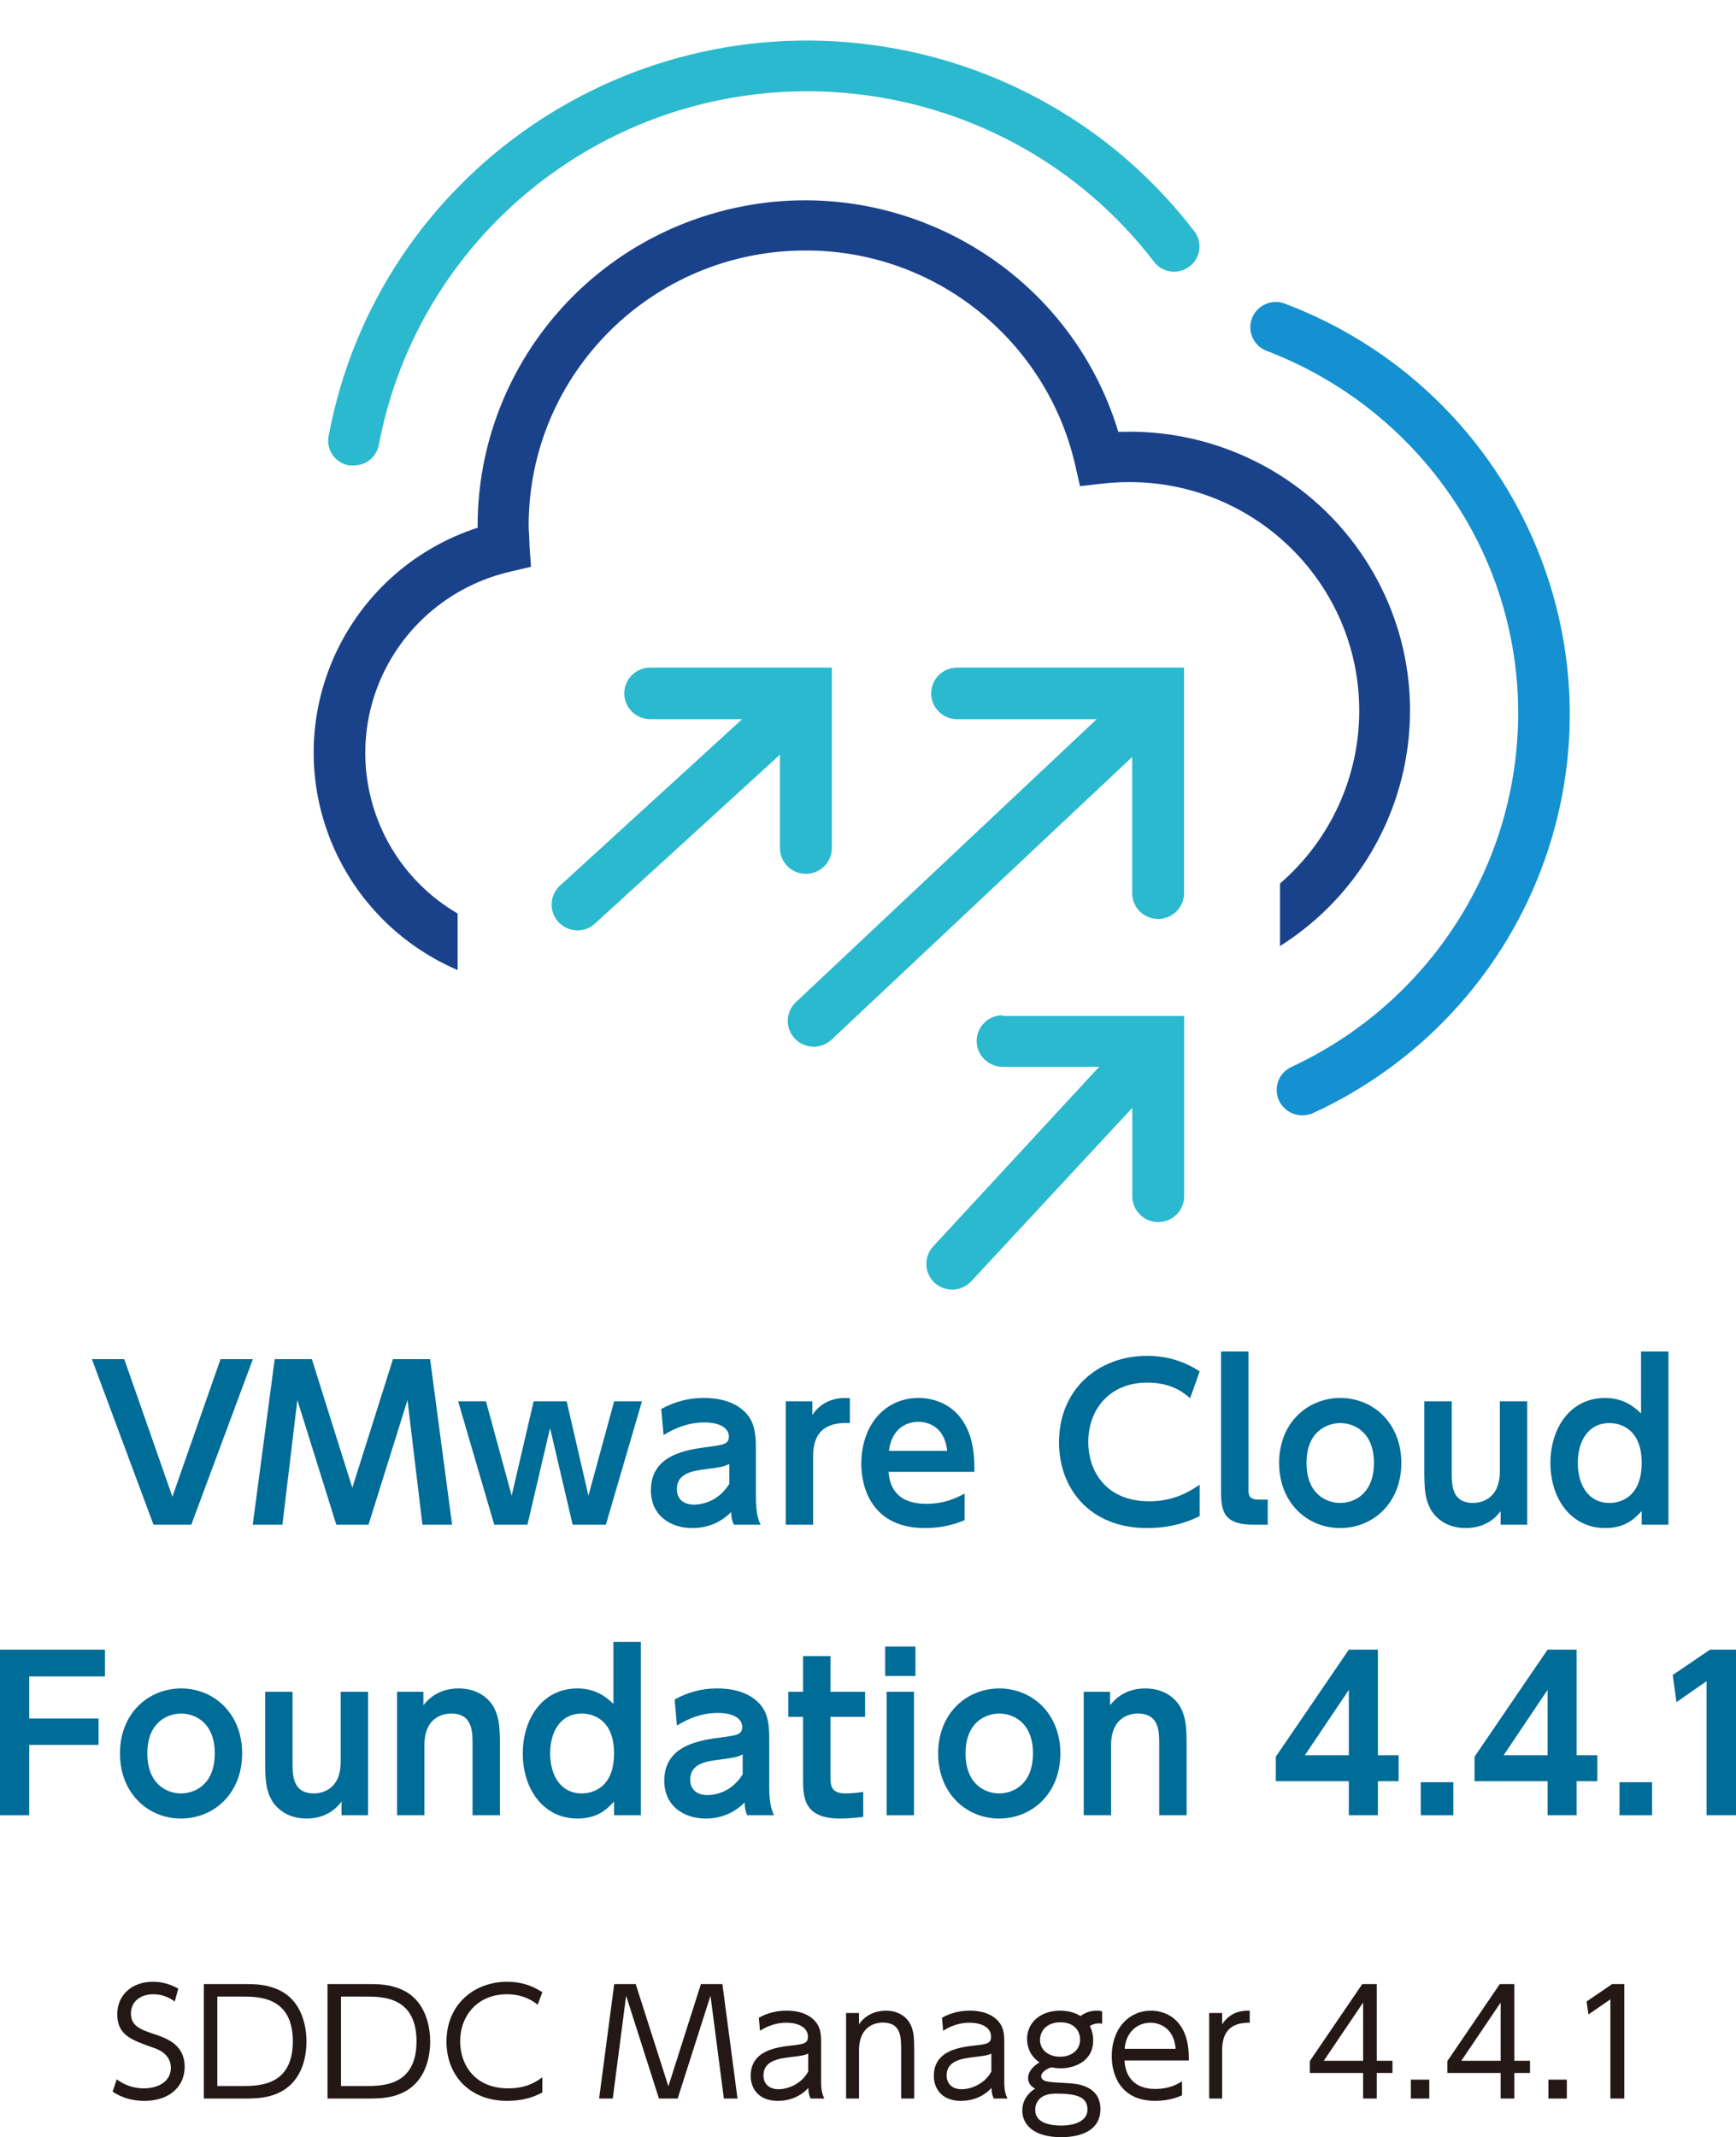 <?xml version="1.0" encoding="UTF-8"?><svg id="_レイヤー_2" xmlns="http://www.w3.org/2000/svg" xmlns:xlink="http://www.w3.org/1999/xlink" viewBox="0 0 83.683 103.005"><defs><style>.cls-1{fill:#006c98;}.cls-2{fill:#1590d1;}.cls-2,.cls-3,.cls-4{fill-rule:evenodd;}.cls-3{fill:#1a428a;}.cls-4{fill:#2bb9cf;}.cls-5{clip-path:url(#clippath);}.cls-6{fill:none;}.cls-7{fill:#231815;}</style><clipPath id="clippath"><rect class="cls-6" x="13.72" width="64.741" height="62.29"/></clipPath></defs><g id="_レイヤー_1-2"><g class="cls-5"><path class="cls-2" d="M62.765,53.754c-.68-.004-1.227-.555-1.224-1.23,.003-.469,.277-.896,.705-1.097,6.651-3.088,10.911-9.711,10.937-17.003,.015-3.838-1.169-7.586-3.388-10.727-2.166-3.076-5.208-5.439-8.735-6.786-.633-.24-.95-.944-.709-1.573,.242-.628,.951-.944,1.584-.704,11.005,4.168,16.526,16.406,12.331,27.337-1.981,5.16-5.914,9.348-10.959,11.671-.17,.076-.355,.114-.542,.112"/><path class="cls-3" d="M54.38,20.812h-.472c-2.519-8.296-11.324-12.989-19.666-10.484-6.636,1.992-11.187,8.058-11.218,14.951-.002,.052-.002,.104,0,.156-6.021,1.961-9.303,8.404-7.331,14.392,1.025,3.11,3.343,5.632,6.366,6.927v-2.725c-4.296-2.513-5.73-8.012-3.204-12.284,1.252-2.116,3.321-3.63,5.725-4.188l1.016-.24-.073-1.033c0-.374-.039-.687-.039-.977,.016-7.311,5.979-13.231,13.331-13.233,3.048-.013,6.006,1.025,8.372,2.937,2.328,1.869,3.959,4.46,4.632,7.359l.242,1.061,1.084-.123c.417-.046,.837-.07,1.257-.073,6.122-.019,11.101,4.899,11.12,10.987,.01,3.207-1.384,6.259-3.82,8.361v3.015c6.302-3.985,8.162-12.294,4.155-18.561-2.489-3.894-6.814-6.246-11.455-6.231l-.022,.006Z"/><path class="cls-4" d="M48.33,48.965h8.753v8.692c0,.686-.56,1.243-1.25,1.243-.691,0-1.251-.557-1.251-1.243v-4.262l-7.761,8.357c-.467,.503-1.255,.538-1.766,.078-.505-.466-.537-1.249-.073-1.755l8.002-8.658h-4.654c-.691-.001-1.25-.558-1.25-1.243,0-.686,.559-1.242,1.25-1.242v.033Zm-9.483-6.848c-.69,0-1.25-.556-1.25-1.242v-4.502l-8.916,8.14c-.228,.212-.529,.33-.841,.329-.691-.001-1.25-.557-1.25-1.243,0-.347,.146-.678,.403-.913l8.782-8.024h-4.43c-.691,.001-1.251-.555-1.251-1.242-.001-.686,.559-1.243,1.25-1.243h8.754v8.698c0,.686-.56,1.242-1.251,1.242h0Zm7.29-9.94c-.691,.001-1.25,.557-1.25,1.243,.001,.686,.56,1.242,1.25,1.242h6.729l-14.501,13.64c-.502,.472-.523,1.259-.047,1.758,.475,.499,1.267,.52,1.769,.047l14.489-13.623v6.564c0,.686,.56,1.242,1.251,1.242s1.25-.556,1.25-1.242v-10.871h-10.94Zm-29.097-9.745c-.073,.008-.146,.008-.219,0-.661-.118-1.101-.747-.982-1.404,0-.002,0-.004,.001-.006C18.204,8.36,30.451-0,43.194,2.349c3.826,.705,7.416,2.345,10.446,4.772,1.443,1.162,2.744,2.49,3.875,3.956,.446,.503,.397,1.271-.11,1.714-.507,.443-1.279,.395-1.726-.109-.036-.041-.069-.084-.099-.129-7.076-9.143-20.271-10.854-29.472-3.823-4.1,3.133-6.893,7.658-7.846,12.71-.109,.583-.625,1.002-1.222,.992"/></g><polygon class="cls-1" points="4.43 65.508 7.4 73.488 9.22 73.488 12.19 65.508 10.63 65.508 8.31 72.138 5.99 65.508 4.43 65.508"/><polygon class="cls-1" points="19.643 67.478 20.363 73.488 21.793 73.488 20.733 65.508 18.943 65.508 16.983 71.708 15.033 65.508 13.243 65.508 12.183 73.488 13.613 73.488 14.333 67.478 16.213 73.488 17.763 73.488 19.643 67.478"/><polygon class="cls-1" points="27.315 67.538 25.725 67.538 24.665 72.088 23.425 67.538 22.085 67.538 23.825 73.488 25.425 73.488 26.515 68.828 27.605 73.488 29.205 73.488 30.945 67.538 29.605 67.538 28.365 72.088 27.315 67.538"/><path class="cls-1" d="M35.156,71.518c-.62,1-1.58,1-1.7,1-.58,0-.83-.34-.83-.74,0-.79,.79-.89,1.42-.97,.73-.1,.81-.11,1.11-.25v.96Zm-3.17-2.35c.61-.38,1.25-.61,1.97-.61,.79,0,1.18,.3,1.18,.68,0,.37-.29,.4-.94,.49-1.09,.14-2.82,.37-2.82,2.1,0,1.22,.95,1.82,1.99,1.82,.26,0,1.12-.01,1.88-.77,.01,.29,.05,.44,.13,.61h1.29c-.09-.19-.23-.51-.23-1.36v-2.37c0-.81-.13-1.24-.42-1.59-.59-.69-1.52-.79-2.1-.79-.74,0-1.39,.18-2.04,.53l.11,1.26Z"/><path class="cls-1" d="M39.197,73.488v-3.32c0-1.34,.84-1.63,1.77-1.58v-1.2c-.27-.02-1.22-.08-1.81,.81v-.66h-1.28v5.95h1.32Z"/><path class="cls-1" d="M42.849,69.928c.18-1.35,1.19-1.4,1.41-1.4,.26,0,1.25,.06,1.4,1.4h-2.81Zm4.12,1.01c.01-.59-.03-1.32-.29-1.94-.56-1.38-1.75-1.62-2.4-1.62-1.62,0-2.76,1.3-2.76,3.18,0,1.2,.56,3.09,3.06,3.09,.98,0,1.62-.26,1.92-.38v-1.28c-.48,.25-.99,.49-1.86,.49-1.66,0-1.77-1.15-1.81-1.54h4.14Z"/><path class="cls-1" d="M57.829,71.558c-.39,.26-1.16,.8-2.43,.8-2.06,0-2.94-1.42-2.94-2.86,0-1.57,1.03-2.86,2.84-2.86,1.18,0,1.75,.48,2.07,.75l.46-1.29c-.77-.51-1.62-.75-2.53-.75-2.36,0-4.25,1.61-4.25,4.17,0,2.21,1.47,4.13,4.25,4.13,1.38,0,2.25-.44,2.53-.58v-1.51Z"/><path class="cls-1" d="M61.11,72.278h-.42c-.48,0-.51-.21-.51-.51v-6.63h-1.32v6.72c0,1.03,.15,1.63,1.6,1.63h.65v-1.21Z"/><path class="cls-1" d="M62.98,70.508c0-1.53,1-1.92,1.63-1.92,.65,0,1.62,.42,1.62,1.92,0,1.51-.97,1.93-1.63,1.93-.62,0-1.62-.39-1.62-1.93Zm-1.32,0c0,1.95,1.38,3.14,2.94,3.14,1.58,0,2.95-1.2,2.95-3.14,0-1.93-1.37-3.13-2.94-3.13-1.56,0-2.95,1.18-2.95,3.13Z"/><path class="cls-1" d="M72.299,67.538v3.38c0,1.48-1.11,1.52-1.28,1.52-1.04,0-1.04-.86-1.04-1.52v-3.38h-1.32v3.35c0,.89,.04,1.34,.27,1.79,.19,.39,.72,.97,1.72,.97,1.07,0,1.55-.63,1.69-.82v.66h1.28v-5.95h-1.32Z"/><path class="cls-1" d="M79.137,70.508c0,1.66-1.04,1.93-1.55,1.93-1.04,0-1.53-.89-1.53-1.93,0-1.04,.49-1.92,1.53-1.92,.5,0,1.55,.26,1.55,1.92Zm0,2.98h1.29v-8.35h-1.32v2.99c-.28-.28-.82-.75-1.73-.75-1.73,0-2.64,1.51-2.64,3.13,0,1.73,1,3.14,2.64,3.14,1,0,1.45-.49,1.76-.82v.66Z"/><polygon class="cls-1" points="1.41 82.828 1.41 80.798 5.06 80.798 5.06 79.508 0 79.508 0 87.488 1.41 87.488 1.41 84.098 4.75 84.098 4.75 82.828 1.41 82.828"/><path class="cls-1" d="M7.103,84.508c0-1.53,1-1.92,1.63-1.92,.65,0,1.62,.42,1.62,1.92,0,1.51-.97,1.93-1.63,1.93-.62,0-1.62-.39-1.62-1.93Zm-1.32,0c0,1.95,1.38,3.14,2.94,3.14,1.58,0,2.95-1.2,2.95-3.14,0-1.93-1.37-3.13-2.94-3.13-1.56,0-2.95,1.18-2.95,3.13Z"/><path class="cls-1" d="M16.422,81.538v3.38c0,1.48-1.11,1.52-1.28,1.52-1.04,0-1.04-.86-1.04-1.52v-3.38h-1.32v3.35c0,.89,.04,1.34,.27,1.79,.19,.39,.72,.97,1.72,.97,1.07,0,1.55-.63,1.69-.82v.66h1.28v-5.95h-1.32Z"/><path class="cls-1" d="M20.459,87.488v-3.38c0-1.49,1.11-1.52,1.28-1.52,1.04,0,1.04,.85,1.04,1.52v3.38h1.32v-3.35c0-.89-.04-1.34-.27-1.8-.19-.39-.72-.96-1.72-.96-1.07,0-1.55,.63-1.7,.81v-.65h-1.27v5.95h1.32Z"/><path class="cls-1" d="M29.6,84.508c0,1.66-1.04,1.93-1.55,1.93-1.04,0-1.53-.89-1.53-1.93,0-1.04,.49-1.92,1.53-1.92,.5,0,1.55,.26,1.55,1.92Zm0,2.98h1.29v-8.35h-1.32v2.99c-.28-.28-.82-.75-1.73-.75-1.73,0-2.64,1.51-2.64,3.13,0,1.73,1,3.14,2.64,3.14,1,0,1.45-.49,1.76-.82v.66Z"/><path class="cls-1" d="M35.801,85.518c-.62,1-1.58,1-1.7,1-.58,0-.83-.34-.83-.74,0-.79,.79-.89,1.42-.97,.73-.1,.81-.11,1.11-.25v.96Zm-3.17-2.35c.61-.38,1.25-.61,1.97-.61,.79,0,1.18,.3,1.18,.68,0,.37-.29,.4-.94,.49-1.09,.14-2.82,.37-2.82,2.1,0,1.22,.95,1.82,1.99,1.82,.26,0,1.12-.01,1.88-.77,.01,.29,.05,.44,.13,.61h1.29c-.09-.19-.23-.51-.23-1.36v-2.37c0-.81-.13-1.24-.42-1.59-.59-.69-1.52-.79-2.1-.79-.74,0-1.39,.18-2.04,.53l.11,1.26Z"/><path class="cls-1" d="M38.711,81.538h-.71v1.21h.71v2.95c0,.89,0,1.95,1.78,1.95,.51,0,.94-.06,1.12-.08v-1.2c-.17,.02-.52,.07-.82,.07-.7,0-.76-.31-.76-.82v-2.87h1.67v-1.21h-1.67v-1.72h-1.32v1.72Z"/><path class="cls-1" d="M44.058,81.538h-1.32v5.95h1.32v-5.95Zm.07-2.18h-1.46v1.42h1.46v-1.42Z"/><path class="cls-1" d="M46.544,84.508c0-1.53,1-1.92,1.63-1.92,.65,0,1.62,.42,1.62,1.92,0,1.51-.97,1.93-1.63,1.93-.62,0-1.62-.39-1.62-1.93Zm-1.32,0c0,1.95,1.38,3.14,2.94,3.14,1.58,0,2.95-1.2,2.95-3.14,0-1.93-1.37-3.13-2.94-3.13-1.56,0-2.95,1.18-2.95,3.13Z"/><path class="cls-1" d="M53.56,87.488v-3.38c0-1.49,1.11-1.52,1.28-1.52,1.04,0,1.04,.85,1.04,1.52v3.38h1.32v-3.35c0-.89-.04-1.34-.27-1.8-.19-.39-.72-.96-1.72-.96-1.07,0-1.55,.63-1.7,.81v-.65h-1.27v5.95h1.32Z"/><path class="cls-1" d="M65.02,81.448v3.15h-2.12l2.12-3.15Zm1.4,6.04v-1.64h1v-1.25h-1v-5.09h-1.4l-3.52,5.16v1.18h3.52v1.64h1.4Z"/><rect class="cls-1" x="68.488" y="85.898" width="1.57" height="1.59"/><path class="cls-1" d="M74.6,81.448v3.15h-2.12l2.12-3.15Zm1.4,6.04v-1.64h1v-1.25h-1v-5.09h-1.4l-3.52,5.16v1.18h3.52v1.64h1.4Z"/><rect class="cls-1" x="78.068" y="85.898" width="1.57" height="1.59"/><polygon class="cls-1" points="80.633 80.728 80.813 82.038 82.263 81.028 82.263 87.488 83.683 87.488 83.683 79.508 82.433 79.508 80.633 80.728"/><path class="cls-7" d="M8.593,95.844c-.392-.217-.784-.329-1.232-.329-.973,0-1.708,.616-1.708,1.561,0,1.015,.679,1.246,1.778,1.631,.392,.133,.805,.413,.805,.959,0,.686-.658,.987-1.295,.987-.497,0-.917-.147-1.316-.434l-.196,.595c.476,.308,.966,.441,1.54,.441,1.246,0,1.932-.735,1.932-1.631,0-1.078-.833-1.379-1.561-1.617-.567-.189-1.029-.371-1.029-.959,0-.574,.455-.931,1.071-.931,.392,0,.721,.119,1.043,.35l.168-.623Z"/><path class="cls-7" d="M10.476,96.229h1.183c.805,0,2.457,0,2.457,2.156s-1.638,2.156-2.492,2.156h-1.148v-4.312Zm-.651,4.914h1.967c.63,0,1.064-.042,1.491-.21,1.295-.504,1.491-1.82,1.491-2.548,0-.518-.119-2.03-1.505-2.548-.455-.168-.819-.21-1.421-.21h-2.023v5.516Z"/><path class="cls-7" d="M16.438,96.229h1.183c.805,0,2.457,0,2.457,2.156s-1.638,2.156-2.492,2.156h-1.148v-4.312Zm-.651,4.914h1.967c.63,0,1.064-.042,1.491-.21,1.295-.504,1.491-1.82,1.491-2.548,0-.518-.119-2.03-1.505-2.548-.455-.168-.819-.21-1.421-.21h-2.023v5.516Z"/><path class="cls-7" d="M26.143,100.121c-.252,.182-.728,.532-1.638,.532-1.659,0-2.324-1.183-2.324-2.268,0-1.225,.833-2.268,2.254-2.268,.84,0,1.302,.364,1.484,.504l.224-.602c-.525-.343-1.064-.504-1.694-.504-1.582,0-2.926,1.078-2.926,2.884,0,1.589,1.071,2.856,2.933,2.856,.588,0,1.183-.119,1.687-.406v-.728Z"/><polygon class="cls-7" points="29.608 95.627 28.88 101.143 29.538 101.143 30.182 96.187 31.764 101.143 32.667 101.143 34.249 96.187 34.893 101.143 35.551 101.143 34.823 95.627 33.787 95.627 32.219 100.555 30.644 95.627 29.608 95.627"/><path class="cls-7" d="M38.959,99.841c-.301,.574-.952,.854-1.428,.854-.462,0-.728-.266-.728-.665,0-.686,.672-.805,1.281-.882,.602-.07,.665-.084,.875-.168v.861Zm-2.324-1.967c.196-.119,.637-.385,1.274-.385,.525,0,1.036,.196,1.036,.672,0,.336-.203,.357-.791,.427-.714,.084-1.967,.231-1.967,1.463,0,.637,.406,1.204,1.302,1.204,.574,0,1.085-.203,1.477-.623,.007,.301,.063,.413,.112,.511h.658c-.07-.154-.154-.336-.154-.777v-1.89c0-.42-.021-.749-.28-1.05-.448-.518-1.204-.518-1.386-.518-.714,0-1.176,.252-1.337,.343l.056,.623Z"/><path class="cls-7" d="M41.409,101.143v-2.324c0-1.281,.945-1.337,1.141-1.337,.889,0,.889,.693,.889,1.337v2.324h.63v-2.324c0-.63-.028-.938-.182-1.253-.154-.315-.539-.658-1.183-.658-.455,0-.98,.182-1.295,.658v-.546h-.623v4.123h.623Z"/><path class="cls-7" d="M47.788,99.841c-.301,.574-.952,.854-1.428,.854-.462,0-.728-.266-.728-.665,0-.686,.672-.805,1.281-.882,.602-.07,.665-.084,.875-.168v.861Zm-2.324-1.967c.196-.119,.637-.385,1.274-.385,.525,0,1.036,.196,1.036,.672,0,.336-.203,.357-.791,.427-.714,.084-1.967,.231-1.967,1.463,0,.637,.406,1.204,1.302,1.204,.574,0,1.085-.203,1.477-.623,.007,.301,.063,.413,.112,.511h.658c-.07-.154-.154-.336-.154-.777v-1.89c0-.42-.021-.749-.28-1.05-.448-.518-1.204-.518-1.386-.518-.714,0-1.176,.252-1.337,.343l.056,.623Z"/><path class="cls-7" d="M51.12,97.468c.637,0,.945,.392,.945,.833,0,.497-.399,.826-.966,.826-.602,0-.966-.364-.966-.812,0-.406,.301-.847,.987-.847Zm1.302,4.214c0,.476-.49,.763-1.274,.763-.441,0-1.246-.084-1.246-.749,0-.098,0-.791,.994-.791,1.036,0,1.526,.168,1.526,.777Zm.707-4.739c-.07-.021-.119-.035-.259-.035-.294,0-.546,.084-.784,.259-.371-.231-.777-.259-.98-.259-.945,0-1.596,.567-1.596,1.365,0,.329,.112,.798,.595,1.127-.266,.161-.546,.427-.546,.756,0,.294,.196,.427,.336,.511-.14,.091-.616,.406-.616,1.057,0,.644,.511,1.281,1.869,1.281,.287,0,1.897,0,1.897-1.351,0-1.169-1.204-1.232-1.589-1.253-.637-.035-.903-.049-1.078-.105-.063-.028-.189-.084-.189-.231,0-.161,.224-.35,.497-.427,.084,.014,.231,.049,.448,.049,.581,0,1.561-.287,1.561-1.344,0-.378-.126-.623-.161-.7,.252-.147,.476-.126,.595-.112v-.588Z"/><path class="cls-7" d="M54.214,98.749c.049-.749,.56-1.26,1.239-1.26,.455,0,1.141,.259,1.218,1.26h-2.457Zm3.094,.56c0-.28-.007-.826-.196-1.288-.364-.903-1.127-1.113-1.631-1.113-1.064,0-1.89,.861-1.89,2.198,0,.903,.427,2.149,2.093,2.149,.665,0,1.106-.182,1.295-.266v-.672c-.238,.14-.616,.364-1.295,.364-1.015,0-1.442-.616-1.477-1.372h3.101Z"/><path class="cls-7" d="M58.912,101.143v-2.324c0-.91,.434-1.344,1.33-1.33v-.581c-.266,0-.889-.014-1.33,.658v-.546h-.623v4.123h.623Z"/><path class="cls-7" d="M65.709,96.516v2.807h-1.897l1.897-2.807Zm.658,4.627v-1.232h.756v-.588h-.756v-3.696h-.7l-2.527,3.71v.574h2.569v1.232h.658Z"/><rect class="cls-7" x="68.009" y="100.233" width=".889" height=".91"/><path class="cls-7" d="M72.339,96.516v2.807h-1.897l1.897-2.807Zm.658,4.627v-1.232h.756v-.588h-.756v-3.696h-.7l-2.527,3.71v.574h2.569v1.232h.658Z"/><rect class="cls-7" x="74.639" y="100.233" width=".889" height=".91"/><polygon class="cls-7" points="76.48 96.467 76.571 97.09 77.628 96.362 77.628 101.143 78.3 101.143 78.3 95.627 77.712 95.627 76.48 96.467"/></g></svg>